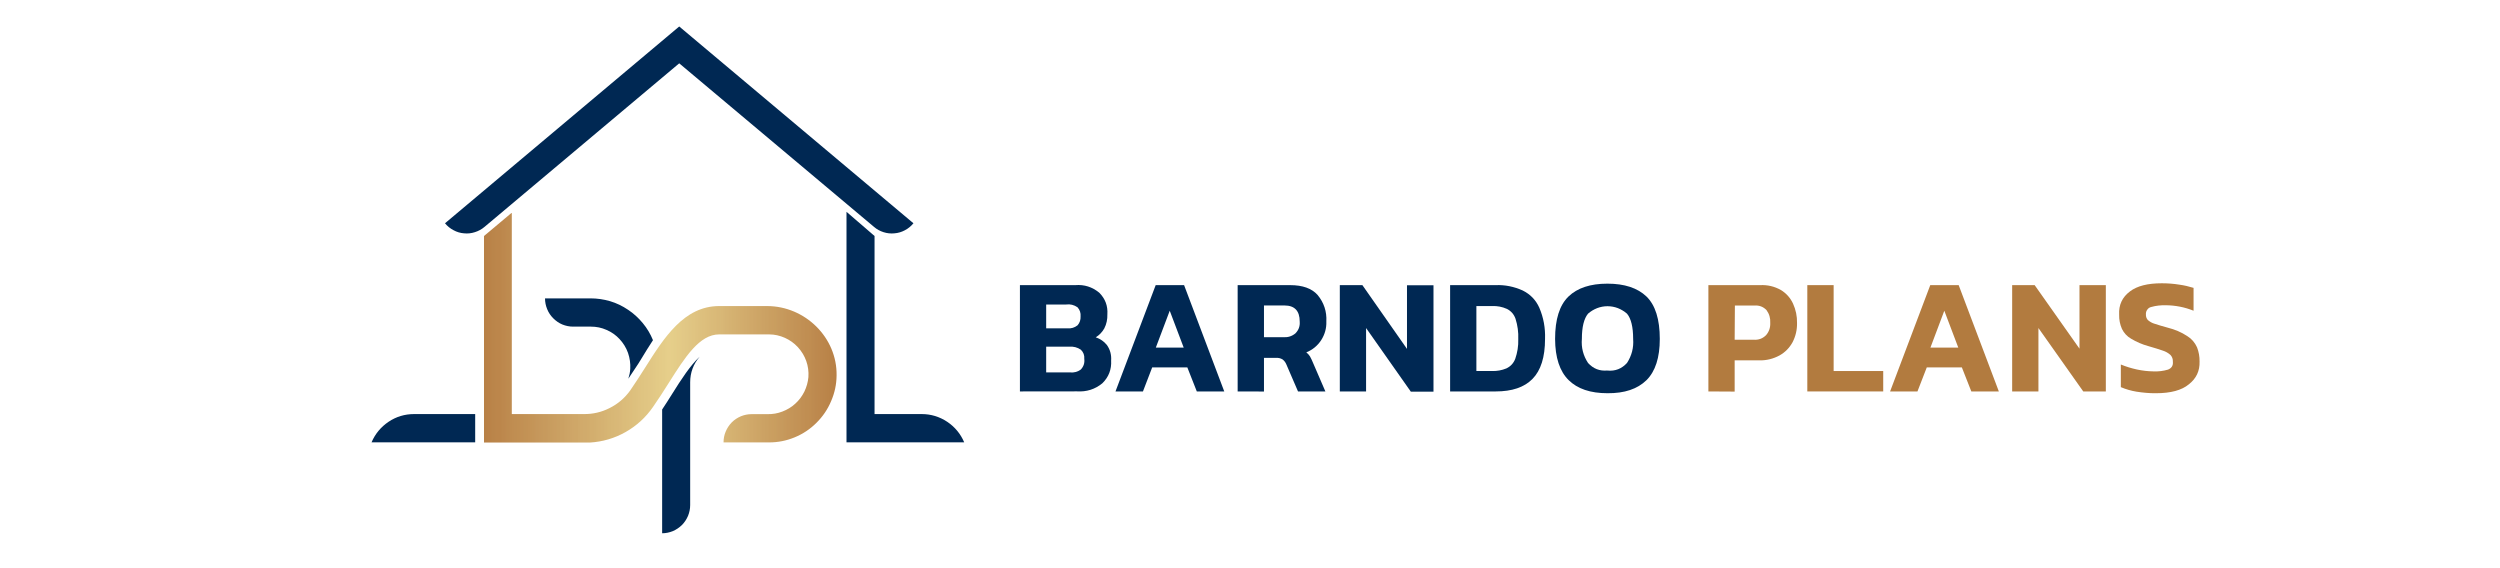 <svg xmlns="http://www.w3.org/2000/svg" xmlns:xlink="http://www.w3.org/1999/xlink" width="176" zoomAndPan="magnify" viewBox="0 0 132 30" height="40" preserveAspectRatio="xMidYMid meet" version="1.2"><defs><clipPath id="1ae180268f"><path d="M 25.555 11.246 L 44.207 11.246 L 44.207 23.367 L 25.555 23.367 Z M 25.555 11.246 "/></clipPath><clipPath id="5d03047d32"><path d="M 44.172 19.828 C 44.168 20.297 44.07 20.75 43.883 21.18 C 43.699 21.617 43.441 21.996 43.105 22.328 C 42.777 22.656 42.391 22.914 41.961 23.09 C 41.527 23.27 41.078 23.359 40.609 23.359 L 38.203 23.359 C 38.203 23.16 38.238 22.969 38.316 22.789 C 38.391 22.605 38.5 22.445 38.633 22.305 C 38.773 22.164 38.934 22.059 39.117 21.98 C 39.297 21.906 39.488 21.867 39.684 21.867 L 40.527 21.867 C 40.797 21.871 41.059 21.828 41.309 21.73 C 41.562 21.633 41.789 21.5 41.988 21.316 C 42.188 21.137 42.348 20.922 42.469 20.68 C 42.586 20.438 42.66 20.18 42.684 19.91 C 42.703 19.621 42.668 19.336 42.57 19.062 C 42.473 18.789 42.324 18.547 42.129 18.332 C 41.93 18.117 41.699 17.953 41.438 17.836 C 41.172 17.719 40.898 17.656 40.605 17.656 L 37.973 17.656 C 36.934 17.656 36.176 18.848 35.305 20.227 C 35.047 20.641 34.773 21.062 34.484 21.48 C 34.102 22.035 33.617 22.48 33.031 22.812 C 32.441 23.145 31.812 23.328 31.141 23.367 L 25.555 23.367 L 25.555 12.461 L 27.004 11.246 C 27.004 11.246 27.023 11.246 27.023 11.246 L 27.023 21.863 L 30.805 21.863 C 31.293 21.871 31.758 21.766 32.191 21.543 C 32.629 21.324 32.988 21.016 33.277 20.613 C 33.547 20.223 33.805 19.816 34.059 19.418 C 35.07 17.816 36.121 16.16 37.973 16.16 L 40.508 16.16 C 42.508 16.164 44.207 17.82 44.172 19.828 Z M 44.172 19.828 "/></clipPath><linearGradient x1="79.946" gradientTransform="matrix(0.211,0,0,0.213,8.657,-0.466)" y1="83.42" x2="168.211" gradientUnits="userSpaceOnUse" y2="83.42" id="7741de0120"><stop style="stop-color:#b88046;stop-opacity:1;" offset="0"/><stop style="stop-color:#b88147;stop-opacity:1;" offset="0.004"/><stop style="stop-color:#b98147;stop-opacity:1;" offset="0.008"/><stop style="stop-color:#b98247;stop-opacity:1;" offset="0.012"/><stop style="stop-color:#ba8248;stop-opacity:1;" offset="0.016"/><stop style="stop-color:#ba8348;stop-opacity:1;" offset="0.02"/><stop style="stop-color:#ba8449;stop-opacity:1;" offset="0.023"/><stop style="stop-color:#ba854a;stop-opacity:1;" offset="0.027"/><stop style="stop-color:#bb854a;stop-opacity:1;" offset="0.031"/><stop style="stop-color:#bb864b;stop-opacity:1;" offset="0.035"/><stop style="stop-color:#bc864b;stop-opacity:1;" offset="0.039"/><stop style="stop-color:#bc864b;stop-opacity:1;" offset="0.047"/><stop style="stop-color:#bc874c;stop-opacity:1;" offset="0.051"/><stop style="stop-color:#bd884d;stop-opacity:1;" offset="0.055"/><stop style="stop-color:#bd884e;stop-opacity:1;" offset="0.059"/><stop style="stop-color:#be894e;stop-opacity:1;" offset="0.062"/><stop style="stop-color:#be8a4f;stop-opacity:1;" offset="0.066"/><stop style="stop-color:#be8b4f;stop-opacity:1;" offset="0.07"/><stop style="stop-color:#bf8b50;stop-opacity:1;" offset="0.074"/><stop style="stop-color:#bf8c50;stop-opacity:1;" offset="0.078"/><stop style="stop-color:#c08d51;stop-opacity:1;" offset="0.082"/><stop style="stop-color:#c08d51;stop-opacity:1;" offset="0.086"/><stop style="stop-color:#c08e52;stop-opacity:1;" offset="0.09"/><stop style="stop-color:#c08e52;stop-opacity:1;" offset="0.094"/><stop style="stop-color:#c18f52;stop-opacity:1;" offset="0.098"/><stop style="stop-color:#c18f53;stop-opacity:1;" offset="0.102"/><stop style="stop-color:#c29053;stop-opacity:1;" offset="0.105"/><stop style="stop-color:#c29054;stop-opacity:1;" offset="0.109"/><stop style="stop-color:#c29154;stop-opacity:1;" offset="0.113"/><stop style="stop-color:#c29255;stop-opacity:1;" offset="0.117"/><stop style="stop-color:#c39255;stop-opacity:1;" offset="0.125"/><stop style="stop-color:#c49356;stop-opacity:1;" offset="0.129"/><stop style="stop-color:#c49457;stop-opacity:1;" offset="0.133"/><stop style="stop-color:#c49457;stop-opacity:1;" offset="0.137"/><stop style="stop-color:#c49558;stop-opacity:1;" offset="0.141"/><stop style="stop-color:#c59559;stop-opacity:1;" offset="0.145"/><stop style="stop-color:#c5965a;stop-opacity:1;" offset="0.148"/><stop style="stop-color:#c5975b;stop-opacity:1;" offset="0.152"/><stop style="stop-color:#c6975b;stop-opacity:1;" offset="0.156"/><stop style="stop-color:#c6985c;stop-opacity:1;" offset="0.16"/><stop style="stop-color:#c6995c;stop-opacity:1;" offset="0.164"/><stop style="stop-color:#c6995d;stop-opacity:1;" offset="0.168"/><stop style="stop-color:#c79a5d;stop-opacity:1;" offset="0.172"/><stop style="stop-color:#c79a5e;stop-opacity:1;" offset="0.18"/><stop style="stop-color:#c89c5f;stop-opacity:1;" offset="0.184"/><stop style="stop-color:#c89c5f;stop-opacity:1;" offset="0.188"/><stop style="stop-color:#c89d5f;stop-opacity:1;" offset="0.191"/><stop style="stop-color:#c99d60;stop-opacity:1;" offset="0.195"/><stop style="stop-color:#c99e60;stop-opacity:1;" offset="0.199"/><stop style="stop-color:#ca9e61;stop-opacity:1;" offset="0.203"/><stop style="stop-color:#ca9f61;stop-opacity:1;" offset="0.207"/><stop style="stop-color:#caa062;stop-opacity:1;" offset="0.211"/><stop style="stop-color:#caa062;stop-opacity:1;" offset="0.215"/><stop style="stop-color:#cba163;stop-opacity:1;" offset="0.219"/><stop style="stop-color:#cba163;stop-opacity:1;" offset="0.227"/><stop style="stop-color:#cca264;stop-opacity:1;" offset="0.23"/><stop style="stop-color:#cca365;stop-opacity:1;" offset="0.234"/><stop style="stop-color:#cda465;stop-opacity:1;" offset="0.238"/><stop style="stop-color:#cda466;stop-opacity:1;" offset="0.242"/><stop style="stop-color:#cea567;stop-opacity:1;" offset="0.246"/><stop style="stop-color:#cea567;stop-opacity:1;" offset="0.25"/><stop style="stop-color:#cfa668;stop-opacity:1;" offset="0.254"/><stop style="stop-color:#cfa768;stop-opacity:1;" offset="0.258"/><stop style="stop-color:#cfa768;stop-opacity:1;" offset="0.266"/><stop style="stop-color:#d0a96a;stop-opacity:1;" offset="0.27"/><stop style="stop-color:#d0a96a;stop-opacity:1;" offset="0.273"/><stop style="stop-color:#d1aa6b;stop-opacity:1;" offset="0.277"/><stop style="stop-color:#d1aa6b;stop-opacity:1;" offset="0.281"/><stop style="stop-color:#d1ab6c;stop-opacity:1;" offset="0.285"/><stop style="stop-color:#d1ab6c;stop-opacity:1;" offset="0.289"/><stop style="stop-color:#d2ac6c;stop-opacity:1;" offset="0.297"/><stop style="stop-color:#d2ad6d;stop-opacity:1;" offset="0.301"/><stop style="stop-color:#d3ae6e;stop-opacity:1;" offset="0.305"/><stop style="stop-color:#d3ae6e;stop-opacity:1;" offset="0.312"/><stop style="stop-color:#d3af6f;stop-opacity:1;" offset="0.316"/><stop style="stop-color:#d4b070;stop-opacity:1;" offset="0.32"/><stop style="stop-color:#d4b170;stop-opacity:1;" offset="0.324"/><stop style="stop-color:#d5b171;stop-opacity:1;" offset="0.328"/><stop style="stop-color:#d5b171;stop-opacity:1;" offset="0.332"/><stop style="stop-color:#d5b272;stop-opacity:1;" offset="0.336"/><stop style="stop-color:#d5b272;stop-opacity:1;" offset="0.34"/><stop style="stop-color:#d6b373;stop-opacity:1;" offset="0.344"/><stop style="stop-color:#d6b473;stop-opacity:1;" offset="0.348"/><stop style="stop-color:#d7b574;stop-opacity:1;" offset="0.352"/><stop style="stop-color:#d7b674;stop-opacity:1;" offset="0.355"/><stop style="stop-color:#d7b675;stop-opacity:1;" offset="0.359"/><stop style="stop-color:#d8b776;stop-opacity:1;" offset="0.363"/><stop style="stop-color:#d8b776;stop-opacity:1;" offset="0.367"/><stop style="stop-color:#d8b877;stop-opacity:1;" offset="0.371"/><stop style="stop-color:#d9b877;stop-opacity:1;" offset="0.375"/><stop style="stop-color:#d9b878;stop-opacity:1;" offset="0.383"/><stop style="stop-color:#dab979;stop-opacity:1;" offset="0.387"/><stop style="stop-color:#daba79;stop-opacity:1;" offset="0.391"/><stop style="stop-color:#dbbb7a;stop-opacity:1;" offset="0.395"/><stop style="stop-color:#dbbc7a;stop-opacity:1;" offset="0.398"/><stop style="stop-color:#dbbc7a;stop-opacity:1;" offset="0.402"/><stop style="stop-color:#dbbd7b;stop-opacity:1;" offset="0.406"/><stop style="stop-color:#dcbd7b;stop-opacity:1;" offset="0.41"/><stop style="stop-color:#dcbe7c;stop-opacity:1;" offset="0.414"/><stop style="stop-color:#ddbe7c;stop-opacity:1;" offset="0.418"/><stop style="stop-color:#ddbf7d;stop-opacity:1;" offset="0.422"/><stop style="stop-color:#ddc07d;stop-opacity:1;" offset="0.426"/><stop style="stop-color:#ddc07e;stop-opacity:1;" offset="0.43"/><stop style="stop-color:#dec17e;stop-opacity:1;" offset="0.434"/><stop style="stop-color:#dec17f;stop-opacity:1;" offset="0.438"/><stop style="stop-color:#dfc280;stop-opacity:1;" offset="0.441"/><stop style="stop-color:#dfc380;stop-opacity:1;" offset="0.445"/><stop style="stop-color:#dfc481;stop-opacity:1;" offset="0.449"/><stop style="stop-color:#dfc481;stop-opacity:1;" offset="0.453"/><stop style="stop-color:#e0c582;stop-opacity:1;" offset="0.457"/><stop style="stop-color:#e0c582;stop-opacity:1;" offset="0.461"/><stop style="stop-color:#e0c583;stop-opacity:1;" offset="0.465"/><stop style="stop-color:#e1c683;stop-opacity:1;" offset="0.469"/><stop style="stop-color:#e1c684;stop-opacity:1;" offset="0.473"/><stop style="stop-color:#e1c784;stop-opacity:1;" offset="0.477"/><stop style="stop-color:#e1c785;stop-opacity:1;" offset="0.48"/><stop style="stop-color:#e2c885;stop-opacity:1;" offset="0.484"/><stop style="stop-color:#e2c986;stop-opacity:1;" offset="0.488"/><stop style="stop-color:#e3ca86;stop-opacity:1;" offset="0.492"/><stop style="stop-color:#e3ca86;stop-opacity:1;" offset="0.496"/><stop style="stop-color:#e4cb87;stop-opacity:1;" offset="0.5"/><stop style="stop-color:#e4cb87;stop-opacity:1;" offset="0.504"/><stop style="stop-color:#e4cc88;stop-opacity:1;" offset="0.508"/><stop style="stop-color:#e4cc88;stop-opacity:1;" offset="0.512"/><stop style="stop-color:#e5cd89;stop-opacity:1;" offset="0.516"/><stop style="stop-color:#e5ce89;stop-opacity:1;" offset="0.52"/><stop style="stop-color:#e6ce8a;stop-opacity:1;" offset="0.523"/><stop style="stop-color:#e6ce8a;stop-opacity:1;" offset="0.531"/><stop style="stop-color:#e5ce89;stop-opacity:1;" offset="0.535"/><stop style="stop-color:#e5cd89;stop-opacity:1;" offset="0.539"/><stop style="stop-color:#e4cd88;stop-opacity:1;" offset="0.543"/><stop style="stop-color:#e4cc88;stop-opacity:1;" offset="0.547"/><stop style="stop-color:#e4cb87;stop-opacity:1;" offset="0.551"/><stop style="stop-color:#e3cb87;stop-opacity:1;" offset="0.555"/><stop style="stop-color:#e3ca86;stop-opacity:1;" offset="0.559"/><stop style="stop-color:#e3c986;stop-opacity:1;" offset="0.562"/><stop style="stop-color:#e2c886;stop-opacity:1;" offset="0.566"/><stop style="stop-color:#e2c885;stop-opacity:1;" offset="0.57"/><stop style="stop-color:#e1c785;stop-opacity:1;" offset="0.574"/><stop style="stop-color:#e1c784;stop-opacity:1;" offset="0.578"/><stop style="stop-color:#e0c684;stop-opacity:1;" offset="0.582"/><stop style="stop-color:#e0c583;stop-opacity:1;" offset="0.586"/><stop style="stop-color:#e0c582;stop-opacity:1;" offset="0.59"/><stop style="stop-color:#e0c481;stop-opacity:1;" offset="0.594"/><stop style="stop-color:#e0c481;stop-opacity:1;" offset="0.598"/><stop style="stop-color:#dfc380;stop-opacity:1;" offset="0.602"/><stop style="stop-color:#dfc280;stop-opacity:1;" offset="0.605"/><stop style="stop-color:#dec17f;stop-opacity:1;" offset="0.609"/><stop style="stop-color:#dec17e;stop-opacity:1;" offset="0.613"/><stop style="stop-color:#ddc07e;stop-opacity:1;" offset="0.617"/><stop style="stop-color:#ddbf7d;stop-opacity:1;" offset="0.621"/><stop style="stop-color:#ddbf7d;stop-opacity:1;" offset="0.625"/><stop style="stop-color:#ddbe7c;stop-opacity:1;" offset="0.629"/><stop style="stop-color:#dcbe7c;stop-opacity:1;" offset="0.633"/><stop style="stop-color:#dcbd7b;stop-opacity:1;" offset="0.637"/><stop style="stop-color:#dbbc7b;stop-opacity:1;" offset="0.641"/><stop style="stop-color:#dbbb7a;stop-opacity:1;" offset="0.645"/><stop style="stop-color:#dabb79;stop-opacity:1;" offset="0.648"/><stop style="stop-color:#daba79;stop-opacity:1;" offset="0.652"/><stop style="stop-color:#daba78;stop-opacity:1;" offset="0.656"/><stop style="stop-color:#d9b978;stop-opacity:1;" offset="0.66"/><stop style="stop-color:#d9b877;stop-opacity:1;" offset="0.664"/><stop style="stop-color:#d8b877;stop-opacity:1;" offset="0.672"/><stop style="stop-color:#d8b776;stop-opacity:1;" offset="0.676"/><stop style="stop-color:#d7b675;stop-opacity:1;" offset="0.68"/><stop style="stop-color:#d7b575;stop-opacity:1;" offset="0.684"/><stop style="stop-color:#d6b474;stop-opacity:1;" offset="0.688"/><stop style="stop-color:#d6b473;stop-opacity:1;" offset="0.691"/><stop style="stop-color:#d6b373;stop-opacity:1;" offset="0.695"/><stop style="stop-color:#d5b272;stop-opacity:1;" offset="0.699"/><stop style="stop-color:#d5b271;stop-opacity:1;" offset="0.703"/><stop style="stop-color:#d4b170;stop-opacity:1;" offset="0.707"/><stop style="stop-color:#d4b070;stop-opacity:1;" offset="0.711"/><stop style="stop-color:#d3af6f;stop-opacity:1;" offset="0.719"/><stop style="stop-color:#d3ae6e;stop-opacity:1;" offset="0.723"/><stop style="stop-color:#d3ae6e;stop-opacity:1;" offset="0.727"/><stop style="stop-color:#d2ad6d;stop-opacity:1;" offset="0.73"/><stop style="stop-color:#d2ac6d;stop-opacity:1;" offset="0.734"/><stop style="stop-color:#d2ac6c;stop-opacity:1;" offset="0.738"/><stop style="stop-color:#d1ab6c;stop-opacity:1;" offset="0.742"/><stop style="stop-color:#d1ab6c;stop-opacity:1;" offset="0.746"/><stop style="stop-color:#d0aa6b;stop-opacity:1;" offset="0.75"/><stop style="stop-color:#d0a96a;stop-opacity:1;" offset="0.754"/><stop style="stop-color:#d0a869;stop-opacity:1;" offset="0.758"/><stop style="stop-color:#d0a869;stop-opacity:1;" offset="0.762"/><stop style="stop-color:#cfa768;stop-opacity:1;" offset="0.766"/><stop style="stop-color:#cfa668;stop-opacity:1;" offset="0.77"/><stop style="stop-color:#cea667;stop-opacity:1;" offset="0.773"/><stop style="stop-color:#cea566;stop-opacity:1;" offset="0.777"/><stop style="stop-color:#cda566;stop-opacity:1;" offset="0.781"/><stop style="stop-color:#cda465;stop-opacity:1;" offset="0.785"/><stop style="stop-color:#cda365;stop-opacity:1;" offset="0.789"/><stop style="stop-color:#cca264;stop-opacity:1;" offset="0.793"/><stop style="stop-color:#cca264;stop-opacity:1;" offset="0.797"/><stop style="stop-color:#cba163;stop-opacity:1;" offset="0.801"/><stop style="stop-color:#cba163;stop-opacity:1;" offset="0.805"/><stop style="stop-color:#cba062;stop-opacity:1;" offset="0.809"/><stop style="stop-color:#ca9f61;stop-opacity:1;" offset="0.812"/><stop style="stop-color:#ca9f60;stop-opacity:1;" offset="0.816"/><stop style="stop-color:#ca9e60;stop-opacity:1;" offset="0.82"/><stop style="stop-color:#c99e5f;stop-opacity:1;" offset="0.828"/><stop style="stop-color:#c89c5f;stop-opacity:1;" offset="0.832"/><stop style="stop-color:#c89b5e;stop-opacity:1;" offset="0.836"/><stop style="stop-color:#c79b5e;stop-opacity:1;" offset="0.84"/><stop style="stop-color:#c79a5d;stop-opacity:1;" offset="0.844"/><stop style="stop-color:#c69a5d;stop-opacity:1;" offset="0.848"/><stop style="stop-color:#c6995c;stop-opacity:1;" offset="0.852"/><stop style="stop-color:#c6985b;stop-opacity:1;" offset="0.855"/><stop style="stop-color:#c6975a;stop-opacity:1;" offset="0.859"/><stop style="stop-color:#c5965a;stop-opacity:1;" offset="0.863"/><stop style="stop-color:#c59659;stop-opacity:1;" offset="0.867"/><stop style="stop-color:#c59558;stop-opacity:1;" offset="0.871"/><stop style="stop-color:#c49558;stop-opacity:1;" offset="0.875"/><stop style="stop-color:#c49457;stop-opacity:1;" offset="0.879"/><stop style="stop-color:#c39357;stop-opacity:1;" offset="0.883"/><stop style="stop-color:#c39356;stop-opacity:1;" offset="0.887"/><stop style="stop-color:#c39256;stop-opacity:1;" offset="0.891"/><stop style="stop-color:#c39255;stop-opacity:1;" offset="0.895"/><stop style="stop-color:#c29155;stop-opacity:1;" offset="0.898"/><stop style="stop-color:#c19054;stop-opacity:1;" offset="0.902"/><stop style="stop-color:#c18f54;stop-opacity:1;" offset="0.906"/><stop style="stop-color:#c18f53;stop-opacity:1;" offset="0.91"/><stop style="stop-color:#c08e52;stop-opacity:1;" offset="0.914"/><stop style="stop-color:#c08e52;stop-opacity:1;" offset="0.922"/><stop style="stop-color:#c08d51;stop-opacity:1;" offset="0.926"/><stop style="stop-color:#bf8c50;stop-opacity:1;" offset="0.93"/><stop style="stop-color:#be8b50;stop-opacity:1;" offset="0.934"/><stop style="stop-color:#be8a4f;stop-opacity:1;" offset="0.938"/><stop style="stop-color:#bd894f;stop-opacity:1;" offset="0.941"/><stop style="stop-color:#bd894e;stop-opacity:1;" offset="0.945"/><stop style="stop-color:#bd884d;stop-opacity:1;" offset="0.953"/><stop style="stop-color:#bc874c;stop-opacity:1;" offset="0.957"/><stop style="stop-color:#bc864c;stop-opacity:1;" offset="0.961"/><stop style="stop-color:#bb864b;stop-opacity:1;" offset="0.965"/><stop style="stop-color:#bb854a;stop-opacity:1;" offset="0.969"/><stop style="stop-color:#ba854a;stop-opacity:1;" offset="0.973"/><stop style="stop-color:#ba8449;stop-opacity:1;" offset="0.977"/><stop style="stop-color:#b98348;stop-opacity:1;" offset="0.98"/><stop style="stop-color:#b98248;stop-opacity:1;" offset="0.984"/><stop style="stop-color:#b98247;stop-opacity:1;" offset="0.988"/><stop style="stop-color:#b98147;stop-opacity:1;" offset="0.992"/><stop style="stop-color:#b88147;stop-opacity:1;" offset="0.996"/><stop style="stop-color:#b88046;stop-opacity:1;" offset="1"/></linearGradient><clipPath id="01daf4d39e"><path d="M 34.867 18 L 37 18 L 37 28.289 L 34.867 28.289 Z M 34.867 18 "/></clipPath></defs><g id="b0cfecdad7"><path style=" stroke:none;fill-rule:nonzero;fill:#000000;fill-opacity:1;" d="M 30.891 21.871 L 31.105 21.871 C 31.031 21.879 30.961 21.879 30.891 21.871 Z M 30.891 21.871 "/><g clip-rule="nonzero" clip-path="url(#1ae180268f)"><g clip-rule="nonzero" clip-path="url(#5d03047d32)"><path style=" stroke:none;fill-rule:nonzero;fill:url(#7741de0120);" d="M 25.555 11.246 L 25.555 23.367 L 44.207 23.367 L 44.207 11.246 Z M 25.555 11.246 "/></g></g><path style=" stroke:none;fill-rule:nonzero;fill:#002853;fill-opacity:1;" d="M 34.477 17.961 C 34.27 18.281 34.059 18.613 33.859 18.949 C 33.664 19.285 33.383 19.668 33.176 19.996 C 33.23 19.828 33.266 19.656 33.277 19.48 C 33.293 19.188 33.254 18.91 33.16 18.637 C 33.062 18.359 32.91 18.117 32.715 17.906 C 32.52 17.695 32.289 17.531 32.023 17.418 C 31.762 17.301 31.484 17.246 31.199 17.246 L 30.258 17.246 C 30.062 17.246 29.875 17.207 29.691 17.133 C 29.512 17.059 29.352 16.945 29.215 16.809 C 29.074 16.668 28.965 16.508 28.891 16.324 C 28.816 16.141 28.777 15.953 28.777 15.754 L 31.18 15.754 C 31.531 15.754 31.875 15.805 32.211 15.902 C 32.551 16.004 32.867 16.156 33.16 16.355 C 33.457 16.551 33.711 16.785 33.938 17.059 C 34.164 17.332 34.344 17.633 34.477 17.961 Z M 34.477 17.961 "/><g clip-rule="nonzero" clip-path="url(#01daf4d39e)"><path style=" stroke:none;fill-rule:nonzero;fill:#002853;fill-opacity:1;" d="M 35.461 20.844 C 35.992 19.992 36.457 19.285 36.941 18.836 C 36.609 19.223 36.441 19.676 36.441 20.188 L 36.441 26.668 C 36.441 26.863 36.402 27.055 36.328 27.238 C 36.25 27.418 36.145 27.582 36.004 27.723 C 35.863 27.859 35.707 27.965 35.527 28.043 C 35.344 28.117 35.156 28.156 34.961 28.156 L 34.961 21.621 C 35.133 21.363 35.309 21.09 35.461 20.844 Z M 35.461 20.844 "/></g><path style=" stroke:none;fill-rule:nonzero;fill:#002853;fill-opacity:1;" d="M 46.148 11.98 L 35.863 3.344 L 25.582 11.98 C 25.43 12.109 25.262 12.199 25.074 12.258 C 24.887 12.32 24.695 12.34 24.5 12.32 C 24.305 12.305 24.121 12.25 23.949 12.156 C 23.773 12.066 23.621 11.941 23.496 11.789 L 35.863 1.398 L 48.23 11.789 C 48.105 11.941 47.953 12.066 47.781 12.156 C 47.605 12.25 47.422 12.305 47.227 12.32 C 47.031 12.34 46.84 12.32 46.648 12.258 C 46.465 12.199 46.297 12.109 46.148 11.98 Z M 46.148 11.98 "/><path style=" stroke:none;fill-rule:nonzero;fill:#002853;fill-opacity:1;" d="M 25.09 23.355 L 19.617 23.355 C 19.812 22.902 20.113 22.543 20.516 22.27 C 20.926 21.996 21.375 21.863 21.863 21.863 L 25.09 21.863 Z M 25.09 23.355 "/><path style=" stroke:none;fill-rule:nonzero;fill:#002853;fill-opacity:1;" d="M 50.91 23.355 L 44.695 23.355 L 44.695 11.184 L 46.176 12.461 L 46.176 21.863 L 48.668 21.863 C 49.152 21.863 49.605 22 50.012 22.27 C 50.418 22.543 50.719 22.906 50.91 23.355 Z M 50.91 23.355 "/><path style=" stroke:none;fill-rule:nonzero;fill:#002853;fill-opacity:1;" d="M 53.852 20.668 L 53.852 15.055 L 56.777 15.055 C 57.25 15.016 57.672 15.152 58.039 15.453 C 58.355 15.77 58.5 16.148 58.469 16.598 C 58.477 16.859 58.426 17.109 58.305 17.344 C 58.195 17.535 58.047 17.695 57.855 17.809 C 58.094 17.891 58.293 18.027 58.449 18.223 C 58.617 18.465 58.688 18.734 58.668 19.031 C 58.695 19.508 58.539 19.91 58.203 20.238 C 57.812 20.559 57.363 20.695 56.867 20.664 Z M 55.238 17.336 L 56.363 17.336 C 56.562 17.355 56.742 17.297 56.895 17.176 C 57.012 17.043 57.062 16.887 57.055 16.707 C 57.07 16.523 57.016 16.363 56.895 16.227 C 56.711 16.098 56.508 16.047 56.289 16.078 L 55.238 16.078 Z M 55.238 19.664 L 56.504 19.664 C 56.711 19.684 56.898 19.633 57.066 19.512 C 57.215 19.352 57.277 19.168 57.25 18.949 C 57.266 18.762 57.207 18.598 57.07 18.465 C 56.887 18.34 56.68 18.285 56.453 18.305 L 55.238 18.305 Z M 55.238 19.664 "/><path style=" stroke:none;fill-rule:nonzero;fill:#002853;fill-opacity:1;" d="M 58.898 20.668 L 61.02 15.055 L 62.52 15.055 L 64.641 20.668 L 63.191 20.668 L 62.691 19.398 L 60.836 19.398 L 60.348 20.668 Z M 61.027 18.355 L 62.5 18.355 L 61.762 16.406 Z M 61.027 18.355 "/><path style=" stroke:none;fill-rule:nonzero;fill:#002853;fill-opacity:1;" d="M 65.348 20.668 L 65.348 15.055 L 68.121 15.055 C 68.777 15.055 69.258 15.227 69.566 15.57 C 69.906 15.98 70.059 16.449 70.031 16.977 C 70.043 17.336 69.949 17.66 69.758 17.961 C 69.562 18.258 69.301 18.473 68.973 18.605 C 69.051 18.668 69.117 18.738 69.168 18.82 C 69.227 18.93 69.281 19.039 69.324 19.148 L 69.98 20.668 L 68.535 20.668 L 67.918 19.238 C 67.875 19.133 67.809 19.047 67.719 18.977 C 67.613 18.914 67.496 18.887 67.371 18.895 L 66.738 18.895 L 66.738 20.672 Z M 66.738 17.805 L 67.762 17.805 C 68.004 17.82 68.215 17.754 68.398 17.602 C 68.57 17.426 68.645 17.223 68.625 16.977 C 68.625 16.414 68.355 16.129 67.824 16.129 L 66.738 16.129 Z M 66.738 17.805 "/><path style=" stroke:none;fill-rule:nonzero;fill:#002853;fill-opacity:1;" d="M 70.742 20.668 L 70.742 15.055 L 71.934 15.055 L 74.289 18.422 L 74.289 15.062 L 75.688 15.062 L 75.688 20.68 L 74.492 20.68 L 72.129 17.32 L 72.129 20.668 Z M 70.742 20.668 "/><path style=" stroke:none;fill-rule:nonzero;fill:#002853;fill-opacity:1;" d="M 76.566 20.668 L 76.566 15.055 L 78.973 15.055 C 79.469 15.035 79.941 15.133 80.395 15.336 C 80.797 15.535 81.09 15.836 81.273 16.242 C 81.5 16.77 81.598 17.32 81.578 17.895 C 81.578 18.859 81.355 19.562 80.914 20.008 C 80.477 20.453 79.828 20.668 78.973 20.668 Z M 77.953 19.59 L 78.785 19.59 C 79.043 19.598 79.297 19.551 79.535 19.453 C 79.758 19.348 79.914 19.18 80.004 18.949 C 80.121 18.613 80.176 18.266 80.164 17.91 C 80.18 17.539 80.129 17.18 80.02 16.832 C 79.938 16.598 79.789 16.426 79.57 16.312 C 79.316 16.199 79.059 16.148 78.785 16.16 L 77.953 16.16 Z M 77.953 19.59 "/><path style=" stroke:none;fill-rule:nonzero;fill:#002853;fill-opacity:1;" d="M 84.875 20.762 C 83.973 20.762 83.289 20.531 82.82 20.066 C 82.352 19.602 82.113 18.879 82.109 17.898 C 82.109 16.855 82.344 16.113 82.816 15.656 C 83.285 15.203 83.973 14.977 84.871 14.977 C 85.773 14.977 86.461 15.203 86.934 15.656 C 87.402 16.113 87.637 16.855 87.637 17.898 C 87.637 18.883 87.402 19.609 86.934 20.074 C 86.457 20.539 85.773 20.77 84.875 20.762 Z M 84.875 19.566 C 85.285 19.605 85.629 19.469 85.906 19.164 C 86.156 18.777 86.266 18.352 86.23 17.891 C 86.23 17.266 86.121 16.82 85.906 16.562 C 85.762 16.438 85.602 16.34 85.426 16.27 C 85.25 16.203 85.062 16.168 84.875 16.168 C 84.688 16.168 84.504 16.203 84.328 16.27 C 84.152 16.34 83.988 16.438 83.848 16.562 C 83.633 16.824 83.523 17.266 83.523 17.891 C 83.484 18.352 83.594 18.777 83.848 19.164 C 84.125 19.469 84.465 19.602 84.875 19.562 Z M 84.875 19.566 "/><path style=" stroke:none;fill-rule:nonzero;fill:#b27b3f;fill-opacity:1;" d="M 90.203 20.668 L 90.203 15.055 L 92.938 15.055 C 93.324 15.035 93.688 15.121 94.031 15.312 C 94.316 15.488 94.531 15.727 94.672 16.031 C 94.82 16.355 94.891 16.699 94.883 17.055 C 94.891 17.414 94.809 17.758 94.645 18.074 C 94.48 18.371 94.254 18.602 93.961 18.766 C 93.629 18.945 93.273 19.035 92.898 19.027 L 91.59 19.027 L 91.59 20.676 Z M 91.59 17.938 L 92.586 17.938 C 92.848 17.957 93.066 17.879 93.25 17.695 C 93.406 17.512 93.48 17.293 93.469 17.051 C 93.484 16.801 93.418 16.574 93.27 16.371 C 93.094 16.191 92.879 16.113 92.633 16.133 L 91.602 16.133 Z M 91.59 17.938 "/><path style=" stroke:none;fill-rule:nonzero;fill:#b27b3f;fill-opacity:1;" d="M 95.426 20.668 L 95.426 15.055 L 96.816 15.055 L 96.816 19.59 L 99.434 19.59 L 99.434 20.668 Z M 95.426 20.668 "/><path style=" stroke:none;fill-rule:nonzero;fill:#b27b3f;fill-opacity:1;" d="M 99.797 20.668 L 101.918 15.055 L 103.418 15.055 L 105.539 20.668 L 104.086 20.668 L 103.586 19.398 L 101.734 19.398 L 101.242 20.668 Z M 101.926 18.355 L 103.398 18.355 L 102.66 16.406 Z M 101.926 18.355 "/><path style=" stroke:none;fill-rule:nonzero;fill:#b27b3f;fill-opacity:1;" d="M 106.242 20.668 L 106.242 15.055 L 107.43 15.055 L 109.797 18.41 L 109.797 15.055 L 111.188 15.055 L 111.188 20.668 L 109.996 20.668 L 107.629 17.32 L 107.629 20.668 Z M 106.242 20.668 "/><path style=" stroke:none;fill-rule:nonzero;fill:#b27b3f;fill-opacity:1;" d="M 113.836 20.762 C 113.488 20.766 113.148 20.734 112.805 20.68 C 112.523 20.633 112.25 20.555 111.98 20.441 L 111.98 19.246 C 112.258 19.359 112.535 19.445 112.824 19.508 C 113.113 19.57 113.402 19.605 113.699 19.609 C 113.961 19.621 114.219 19.59 114.469 19.516 C 114.66 19.441 114.75 19.301 114.727 19.094 C 114.734 18.961 114.691 18.844 114.605 18.746 C 114.484 18.637 114.352 18.562 114.195 18.512 C 114.012 18.449 113.758 18.367 113.426 18.273 C 113.105 18.184 112.805 18.055 112.52 17.883 C 112.309 17.762 112.148 17.586 112.039 17.367 C 111.934 17.125 111.883 16.875 111.891 16.613 C 111.863 16.102 112.055 15.691 112.461 15.387 C 112.84 15.098 113.398 14.957 114.141 14.957 C 114.453 14.957 114.766 14.98 115.078 15.031 C 115.332 15.066 115.578 15.125 115.82 15.199 L 115.82 16.406 C 115.344 16.215 114.855 16.121 114.348 16.117 C 114.09 16.113 113.84 16.137 113.594 16.207 C 113.5 16.227 113.43 16.273 113.375 16.352 C 113.32 16.426 113.297 16.512 113.305 16.605 C 113.297 16.715 113.336 16.816 113.406 16.898 C 113.512 16.988 113.633 17.059 113.762 17.094 C 113.938 17.152 114.164 17.223 114.457 17.301 C 114.828 17.395 115.168 17.535 115.488 17.746 C 115.719 17.887 115.891 18.09 116.004 18.34 C 116.098 18.582 116.141 18.828 116.137 19.09 C 116.152 19.59 115.961 19.988 115.57 20.293 C 115.195 20.605 114.617 20.762 113.836 20.762 Z M 113.836 20.762 "/></g></svg>